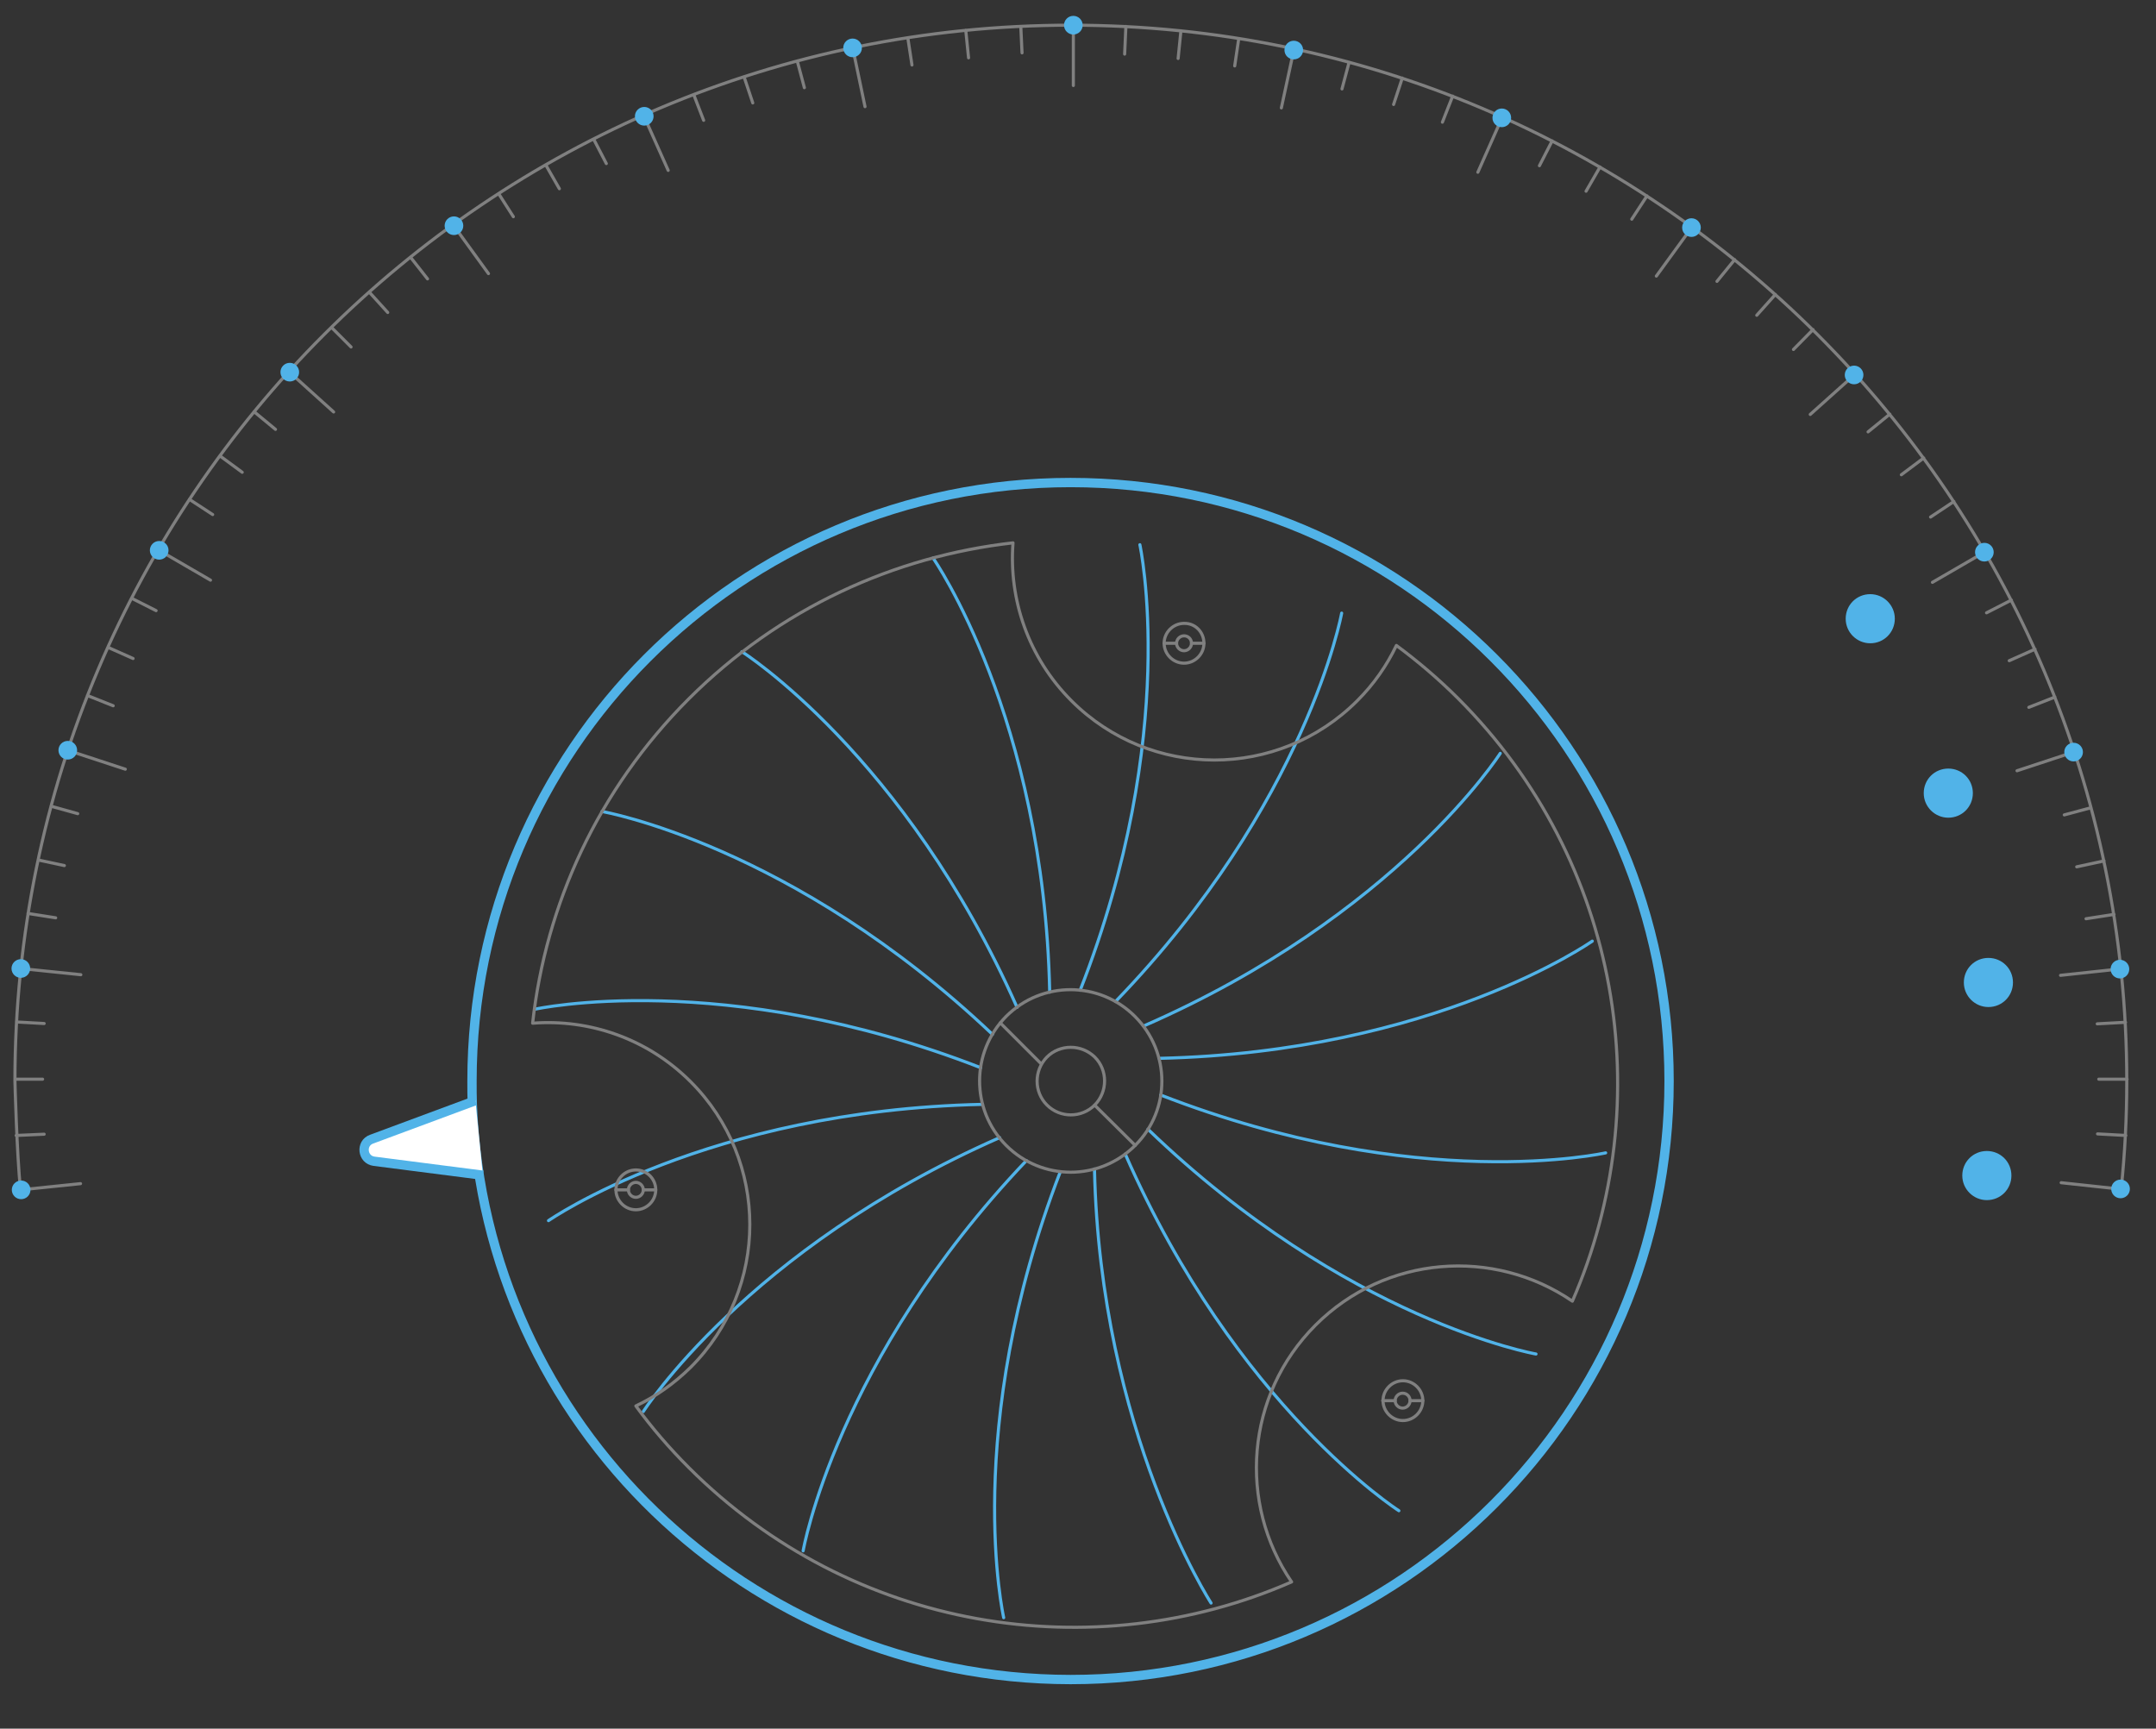 <svg version="1.1" id="Layer_1" xmlns="http://www.w3.org/2000/svg" x="0" y="0" viewBox="0 0 693.4 556" xml:space="preserve">
  <rect x="0" y="0" width="693.4" height="556" fill="#333333" stroke="none"/>
  <style>
    .perf0{fill:none}.perf1,.perf2{fill:none;stroke:#51b3e8;stroke-linecap:round;stroke-linejoin:round;stroke-miterlimit:10}.perf2{stroke:gray}.perf3{fill:#51b3e8}.perf4{fill:none;stroke:gray;stroke-linecap:round;stroke-linejoin:round;stroke-miterlimit:10}
  </style>
  <circle class="perf0" cx="344.4" cy="347.6" r="184.2"/>
  <path class="perf0" d="M57.2 378.6c0 4.4-3.5 7.9-7.9 7.9-4.3 0-7.9-3.5-7.9-7.9s3.5-7.9 7.9-7.9 7.9 3.5 7.9 7.9z"/>
  <g>
    <path class="perf0" d="M57.5 315.9c0 4.4-3.5 7.9-7.9 7.9-4.3 0-7.9-3.5-7.9-7.9s3.5-7.9 7.9-7.9c4.4.1 7.9 3.6 7.9 7.9z"/>
    <animate accumulate="none" additive="replace" attributeName="stroke" calcMode="linear" dur="1s" fill="freeze" restart="always" stroke="gray" values="#808080;#51b3e8;#51b3e8;#808080"/>
  </g>
  <g>
    <path class="perf0" d="M71 254.7c0 4.4-3.5 7.9-7.9 7.9-4.3 0-7.9-3.5-7.9-7.9s3.5-7.9 7.9-7.9c4.4.1 7.9 3.6 7.9 7.9z"/>
    <animate accumulate="none" additive="replace" attributeName="stroke" calcMode="linear" dur="1s" fill="freeze" restart="always" stroke="gray" values="#808080;#51b3e8;#51b3e8;#808080"/>
  </g>
  <g>
    <path class="perf0" d="M95.8 198.2c0 4.4-3.5 7.9-7.9 7.9-4.3 0-7.9-3.5-7.9-7.9s3.5-7.9 7.9-7.9c4.3 0 7.9 3.6 7.9 7.9z"/>
    <animate accumulate="none" additive="replace" attributeName="stroke" calcMode="linear" dur="1s" fill="freeze" restart="always" stroke="gray" values="#808080;#51b3e8;#51b3e8;#808080"/>
  </g>
  <g>
    <path class="perf0" d="M132.7 148.3c0 4.4-3.5 7.9-7.9 7.9-4.3 0-7.9-3.5-7.9-7.9s3.5-7.9 7.9-7.9c4.3 0 7.9 3.5 7.9 7.9z"/>
    <animate accumulate="none" additive="replace" attributeName="stroke" calcMode="linear" dur="2s" fill="freeze" restart="always" stroke="gray" values="#808080;#51b3e8;#51b3e8;#808080"/>
  </g>
  <g>
    <path class="perf0" d="M179.1 107.3c0 4.4-3.5 7.9-7.9 7.9-4.3 0-7.9-3.5-7.9-7.9s3.5-7.9 7.9-7.9c4.3.1 7.9 3.6 7.9 7.9z"/>
    <animate accumulate="none" additive="replace" attributeName="stroke" calcMode="linear" dur="2s" fill="freeze" restart="always" stroke="gray" values="#808080;#51b3e8;#51b3e8;#808080"/>
  </g>
  <g>
    <path class="perf0" d="M232.3 76c0 4.4-3.5 7.9-7.9 7.9-4.3 0-7.9-3.5-7.9-7.9s3.5-7.9 7.9-7.9 7.9 3.5 7.9 7.9z"/>
    <animate accumulate="none" additive="replace" attributeName="stroke" calcMode="linear" dur="2s" fill="freeze" restart="always" stroke="gray" values="#808080;#51b3e8;#51b3e8;#808080"/>
  </g>
  <g>
    <path class="perf0" d="M291.7 57.5c0 4.4-3.5 7.9-7.9 7.9-4.3 0-7.9-3.5-7.9-7.9s3.5-7.9 7.9-7.9c4.4.1 7.9 3.6 7.9 7.9z"/>
    <animate accumulate="none" additive="replace" attributeName="stroke" calcMode="linear" dur="2s" fill="freeze" restart="always" stroke="gray" values="#808080;#51b3e8;#51b3e8;#808080"/>
  </g>
  <g>
    <path class="perf0" d="M353.1 51c0 4.4-3.5 7.9-7.9 7.9-4.3 0-7.9-3.5-7.9-7.9s3.5-7.9 7.9-7.9c4.4.1 7.9 3.6 7.9 7.9z"/>
    <animate accumulate="none" additive="replace" attributeName="stroke" calcMode="linear" dur="3s" fill="freeze" restart="always" stroke="gray" values="#808080;#51b3e8;#51b3e8;#808080"/>
  </g>
  <g>
    <path class="perf0" d="M414.3 57.5c0 4.4-3.5 7.9-7.9 7.9-4.3 0-7.9-3.5-7.9-7.9s3.5-7.9 7.9-7.9 7.9 3.5 7.9 7.9z"/>
    <animate accumulate="none" additive="replace" attributeName="stroke" calcMode="linear" dur="3s" fill="freeze" restart="always" stroke="gray" values="#808080;#51b3e8;#51b3e8;#808080"/>
  </g>
  <g>
    <path class="perf0" d="M473.2 76.4c0 4.4-3.5 7.9-7.9 7.9-4.3 0-7.9-3.5-7.9-7.9s3.5-7.9 7.9-7.9c4.3.1 7.9 3.6 7.9 7.9z"/>
    <animate accumulate="none" additive="replace" attributeName="stroke" calcMode="linear" dur="3s" fill="freeze" restart="always" stroke="gray" values="#808080;#51b3e8;#51b3e8;#808080"/>
  </g>
  <g>
    <path class="perf0" d="M526.8 107.7c0 4.4-3.5 7.9-7.9 7.9-4.3 0-7.9-3.5-7.9-7.9s3.5-7.9 7.9-7.9c4.4.1 7.9 3.6 7.9 7.9z"/>
    <animate accumulate="none" additive="replace" attributeName="stroke" calcMode="linear" dur="3s" fill="freeze" restart="always" stroke="gray" values="#808080;#51b3e8;#51b3e8;#808080"/>
  </g>
  <g>
    <path class="perf0" d="M573 148.7c0 4.4-3.5 7.9-7.9 7.9-4.3 0-7.9-3.5-7.9-7.9s3.5-7.9 7.9-7.9c4.4.1 7.9 3.6 7.9 7.9z"/>
    <animate accumulate="none" additive="replace" attributeName="stroke" calcMode="linear" dur="3s" fill="freeze" restart="always" stroke="gray" values="#808080;#51b3e8;#51b3e8;#808080"/>
  </g>
  <path id="svg-ico" class="perf3" d="M609.4 199c0 4.4-3.5 7.9-7.9 7.9-4.3 0-7.9-3.5-7.9-7.9s3.5-7.9 7.9-7.9c4.3 0 7.9 3.5 7.9 7.9zM634.5 255.1c0 4.4-3.5 7.9-7.9 7.9-4.3 0-7.9-3.5-7.9-7.9s3.5-7.9 7.9-7.9 7.9 3.5 7.9 7.9zM647.4 316c0 4.4-3.5 7.9-7.9 7.9-4.3 0-7.9-3.5-7.9-7.9s3.5-7.9 7.9-7.9 7.9 3.5 7.9 7.9zM646.9 378.1c0 4.4-3.5 7.9-7.9 7.9-4.3 0-7.9-3.5-7.9-7.9s3.5-7.9 7.9-7.9 7.9 3.5 7.9 7.9z"/>
  <g>
    <path id="svg-concept" class="perf1" d="M300.1 179.5s35.6 50.9 37.5 139.6M238.6 209.6s52.5 33.2 88.5 114.4M193.6 261s61.2 10.6 125.6 71.7M172 324.6s60.6-13.4 143.4 18.8M176.4 392.6s50.9-35.5 139.6-37.4M206.9 454s33.3-52.3 114.6-88.1M494 435.5s-60.9-10.7-124.8-72.3M516.4 370.8s-60.3 13.6-143.1-18.6M512.1 302.7s-50.6 35.7-139.3 37.7M482.5 242.3s-33.3 52.2-114.7 87.7M431.5 197.2s-11 61-72.7 124.9M366.6 175.2s13.2 60.7-19.2 143.3M258.3 498.8s10.6-61.2 71.8-125.5M322.8 520.3s-13.7-60.6 18.2-143.4M389.5 515.6S353.8 460.5 352 376M449.9 485.9s-52.3-33.4-88-114.7"/>
    <animateTransform accumulate="none" additive="replace" attributeName="transform" begin="0s" calcMode="linear" dur="2s" fill="remove" from="0 343 350" repeatCount="indefinite" restart="always" to="360 347 345" type="rotate"/>
  </g>
  <path class="perf2" d="M345.2 8.1v19.4M6.6 311.5l19.4 2M6.6 382.7l19.3-2M21.7 241.3l18.6 6.1M51 176.9l16.7 9.7M93 119.6l14.3 12.9M145.8 72.4L157.1 88M207 37.1l7.9 17.7M274.2 15.2l4 19.1M6.6 382.7c-1.2-11.5-1.8-35-1.8-35C4.8 160.1 156.9 8.1 344.4 8.1S684 160.2 684 347.7c0 11.7-.6 23.3-1.8 34.7M5.2 365.2l9-.4M4.8 347.1h8.9M5.3 328.7l8.9.5M9 293.8l8.9 1.4M12.3 276.6l8.4 1.8M16.4 259.3l8.6 2.4M28.1 223.7l8.3 3.3M34.7 208.2l8.1 3.6M42.3 192.4l7.9 4M60.9 160.6l7.5 4.9M70.7 146.6l7.2 5.3M81.7 132.4l6.9 5.7M106.6 105.3l6.3 6.3M118.9 94.1l5.8 6.4M132 82.7l5.5 7M160.5 62.5l4.6 7.2M175.5 53l4.4 7.7M190.9 44.7l4.1 7.9M223.1 30.4l3.2 8.3M239.3 24.7l2.8 8.4M256.4 19.6l2.3 8.6M292 12.4l1.3 8.5M310.6 9.7l.9 8.9M328.3 8.5l.4 8.5M682.2 311.6l-19.5 2.1M682.3 382.5l-19.4-2.1M667.2 241.8l-18.5 6.1M638.4 177.5l-16.9 9.8M596.7 120.3l-14.5 13M544.2 73l-11.5 15.8M483.2 37.6l-7.9 17.8M416.2 15.7l-4.1 19M683.7 365.2l-9.1-.5M684.1 347.1H675M683.6 328.8l-9.1.5M679.9 294.1l-9 1.4M676.7 276.9l-8.8 1.9M672.5 259.8l-8.6 2.3M660.9 224.2l-8.4 3.3M654.5 208.8l-8.3 3.7M646.9 193l-8 4.1M628.4 161.3l-7.5 5M618.7 147.3l-7.2 5.4M607.8 133.2l-7 5.7M583.1 106l-6.3 6.4M571 94.7l-6 6.7M557.9 83.5l-5.7 7M529.7 63l-4.9 7.5M514.6 53.7l-4.5 7.8M499.2 45.3l-4.1 8M467.2 30.9l-3.3 8.4M451 25.1l-2.8 8.5M433.9 20l-2.3 8.6M398.4 12.4l-1.3 8.8M379.8 9.9l-.9 8.9M362.1 8.5l-.4 8.9"/>
  <circle id="svg-ico" class="perf3" cx="6.8" cy="382.7" r="3"/>
  <circle id="svg-ico" class="perf3" cx="6.7" cy="311.5" r="3"/>
  <circle id="svg-ico" class="perf3" cx="21.8" cy="241.3" r="3"/>
  <circle id="svg-ico" class="perf3" cx="51.2" cy="177" r="3"/>
  <circle id="svg-ico" class="perf3" cx="93.2" cy="119.7" r="3"/>
  <circle id="svg-ico" class="perf3" cx="146" cy="72.6" r="3"/>
  <circle id="svg-ico" class="perf3" cx="207.2" cy="37.4" r="3"/>
  <circle id="svg-ico" class="perf3" cx="274.2" cy="15.4" r="3"/>
  <circle id="svg-ico" class="perf3" cx="345.2" cy="8.1" r="3"/>
  <circle id="svg-ico" class="perf3" cx="416.1" cy="16.1" r="3"/>
  <circle id="svg-ico" class="perf3" cx="483" cy="37.9" r="3"/>
  <circle id="svg-ico" class="perf3" cx="544" cy="73.2" r="3"/>
  <circle id="svg-ico" class="perf3" cx="596.3" cy="120.6" r="3"/>
  <circle id="svg-ico" class="perf3" cx="638.2" cy="177.6" r="3"/>
  <circle id="svg-ico" class="perf3" cx="666.9" cy="241.9" r="3"/>
  <circle id="svg-ico" class="perf3" cx="681.8" cy="311.7" r="3"/>
  <circle id="svg-ico" class="perf3" cx="682" cy="382.4" r="3"/>
  <g>
    <path class="perf4" d="M480.4 483.7c75.2-75.2 75.2-197.1 0-272.2-75.2-75.2-197.1-75.2-272.2 0s-75.2 197.1 0 272.2c75.1 75.2 197 75.2 272.2 0zm-258.3-43.9c25.4-25.4 25.4-66.5 0-91.9-13.9-13.9-32.6-20.2-50.8-18.8 4.2-38.1 21-75.1 50.2-104.3s66.2-45.9 104.3-50.2c-1.4 18.2 4.9 36.9 18.8 50.8 25.4 25.4 66.5 25.4 91.9 0 5.3-5.3 9.5-11.3 12.6-17.8 6.9 5.1 13.6 10.8 19.9 17.1 52.4 52.4 64.6 129.8 36.7 193.8-25.3-17.3-60.1-14.8-82.6 7.7s-25 57.3-7.7 82.6c-64 28-141.4 15.7-193.8-36.7-6.3-6.3-12-12.9-17.1-19.9 6.2-2.9 12.2-7.1 17.6-12.4z"/>
    <path class="perf4" d="M457.6 450.5c0 3.5-2.9 6.4-6.4 6.4s-6.4-2.9-6.4-6.4 2.9-6.4 6.4-6.4 6.4 2.9 6.4 6.4z"/>
    <path class="perf4" d="M453.5 450.5c0 1.3-1.1 2.4-2.4 2.4s-2.4-1.1-2.4-2.4 1.1-2.4 2.4-2.4c1.4 0 2.4 1.1 2.4 2.4z"/>
    <path class="perf2" d="M457.6 450.5h-4.1M448.7 450.5h-4"/>
    <path class="perf4" d="M387.2 206.9c0 3.5-2.9 6.4-6.4 6.4s-6.4-2.9-6.4-6.4 2.9-6.4 6.4-6.4c3.6-.1 6.4 2.8 6.4 6.4z"/>
    <path class="perf4" d="M383.2 206.9c0 1.3-1.1 2.4-2.4 2.4s-2.4-1.1-2.4-2.4c0-1.3 1.1-2.4 2.4-2.4s2.4 1 2.4 2.4z"/>
    <path class="perf2" d="M387.2 206.9h-4M378.4 206.9h-4"/>
    <path class="perf4" d="M210.9 382.7c0 3.5-2.9 6.4-6.4 6.4s-6.4-2.9-6.4-6.4 2.9-6.4 6.4-6.4c3.6 0 6.4 2.9 6.4 6.4z"/>
    <path class="perf4" d="M206.9 382.7c0 1.3-1.1 2.4-2.4 2.4-1.3 0-2.4-1.1-2.4-2.4s1.1-2.4 2.4-2.4c1.3 0 2.4 1.1 2.4 2.4z"/>
    <path class="perf2" d="M210.9 382.7h-4M202.1 382.7h-4"/>
    <path id="svg-concept" d="M151.9 355.3c-.1-2.5-.1-5.1-.1-7.6 0-106.3 86.2-192.5 192.5-192.5s192.5 86.2 192.5 192.5-86.2 192.5-192.5 192.5c-103.8-.1-188.4-82.2-192.4-184.9" fill="none" stroke="#51b3e8" stroke-width="3" stroke-linecap="round" stroke-linejoin="round" stroke-miterlimit="10"/>
    <path class="perf4" d="M365.1 368.4c-11.5 11.5-30 11.5-41.5 0-11.4-11.4-11.4-30 0-41.5 11.5-11.5 30-11.4 41.4 0 11.5 11.5 11.6 30 .1 41.5z"/>
    <path class="perf2" d="M352.1 355.4c-4.2 4.2-11.1 4.3-15.4 0-4.2-4.2-4.2-11.1 0-15.4 4.2-4.2 11.1-4.2 15.4 0 4.2 4.2 4.2 11.1 0 15.4zM365.1 368.4l-13.1-13M334.7 342l-13-13"/>
  </g>
  <g>
    <path id="svg-concept" d="M155.3 378l-35-4.5c-3.8-.5-4.4-5.8-.8-7.1l33.4-12.4" fill="#fff" stroke="#51b3e8" stroke-width="3" stroke-linejoin="round" stroke-miterlimit="10"/>
    <animateTransform accumulate="none" additive="replace" attributeName="transform" calcMode="linear" dur="2s" fill="freeze" from="0 346 348" restart="always" to="192 344 349" type="rotate"/>
  </g>
</svg>
